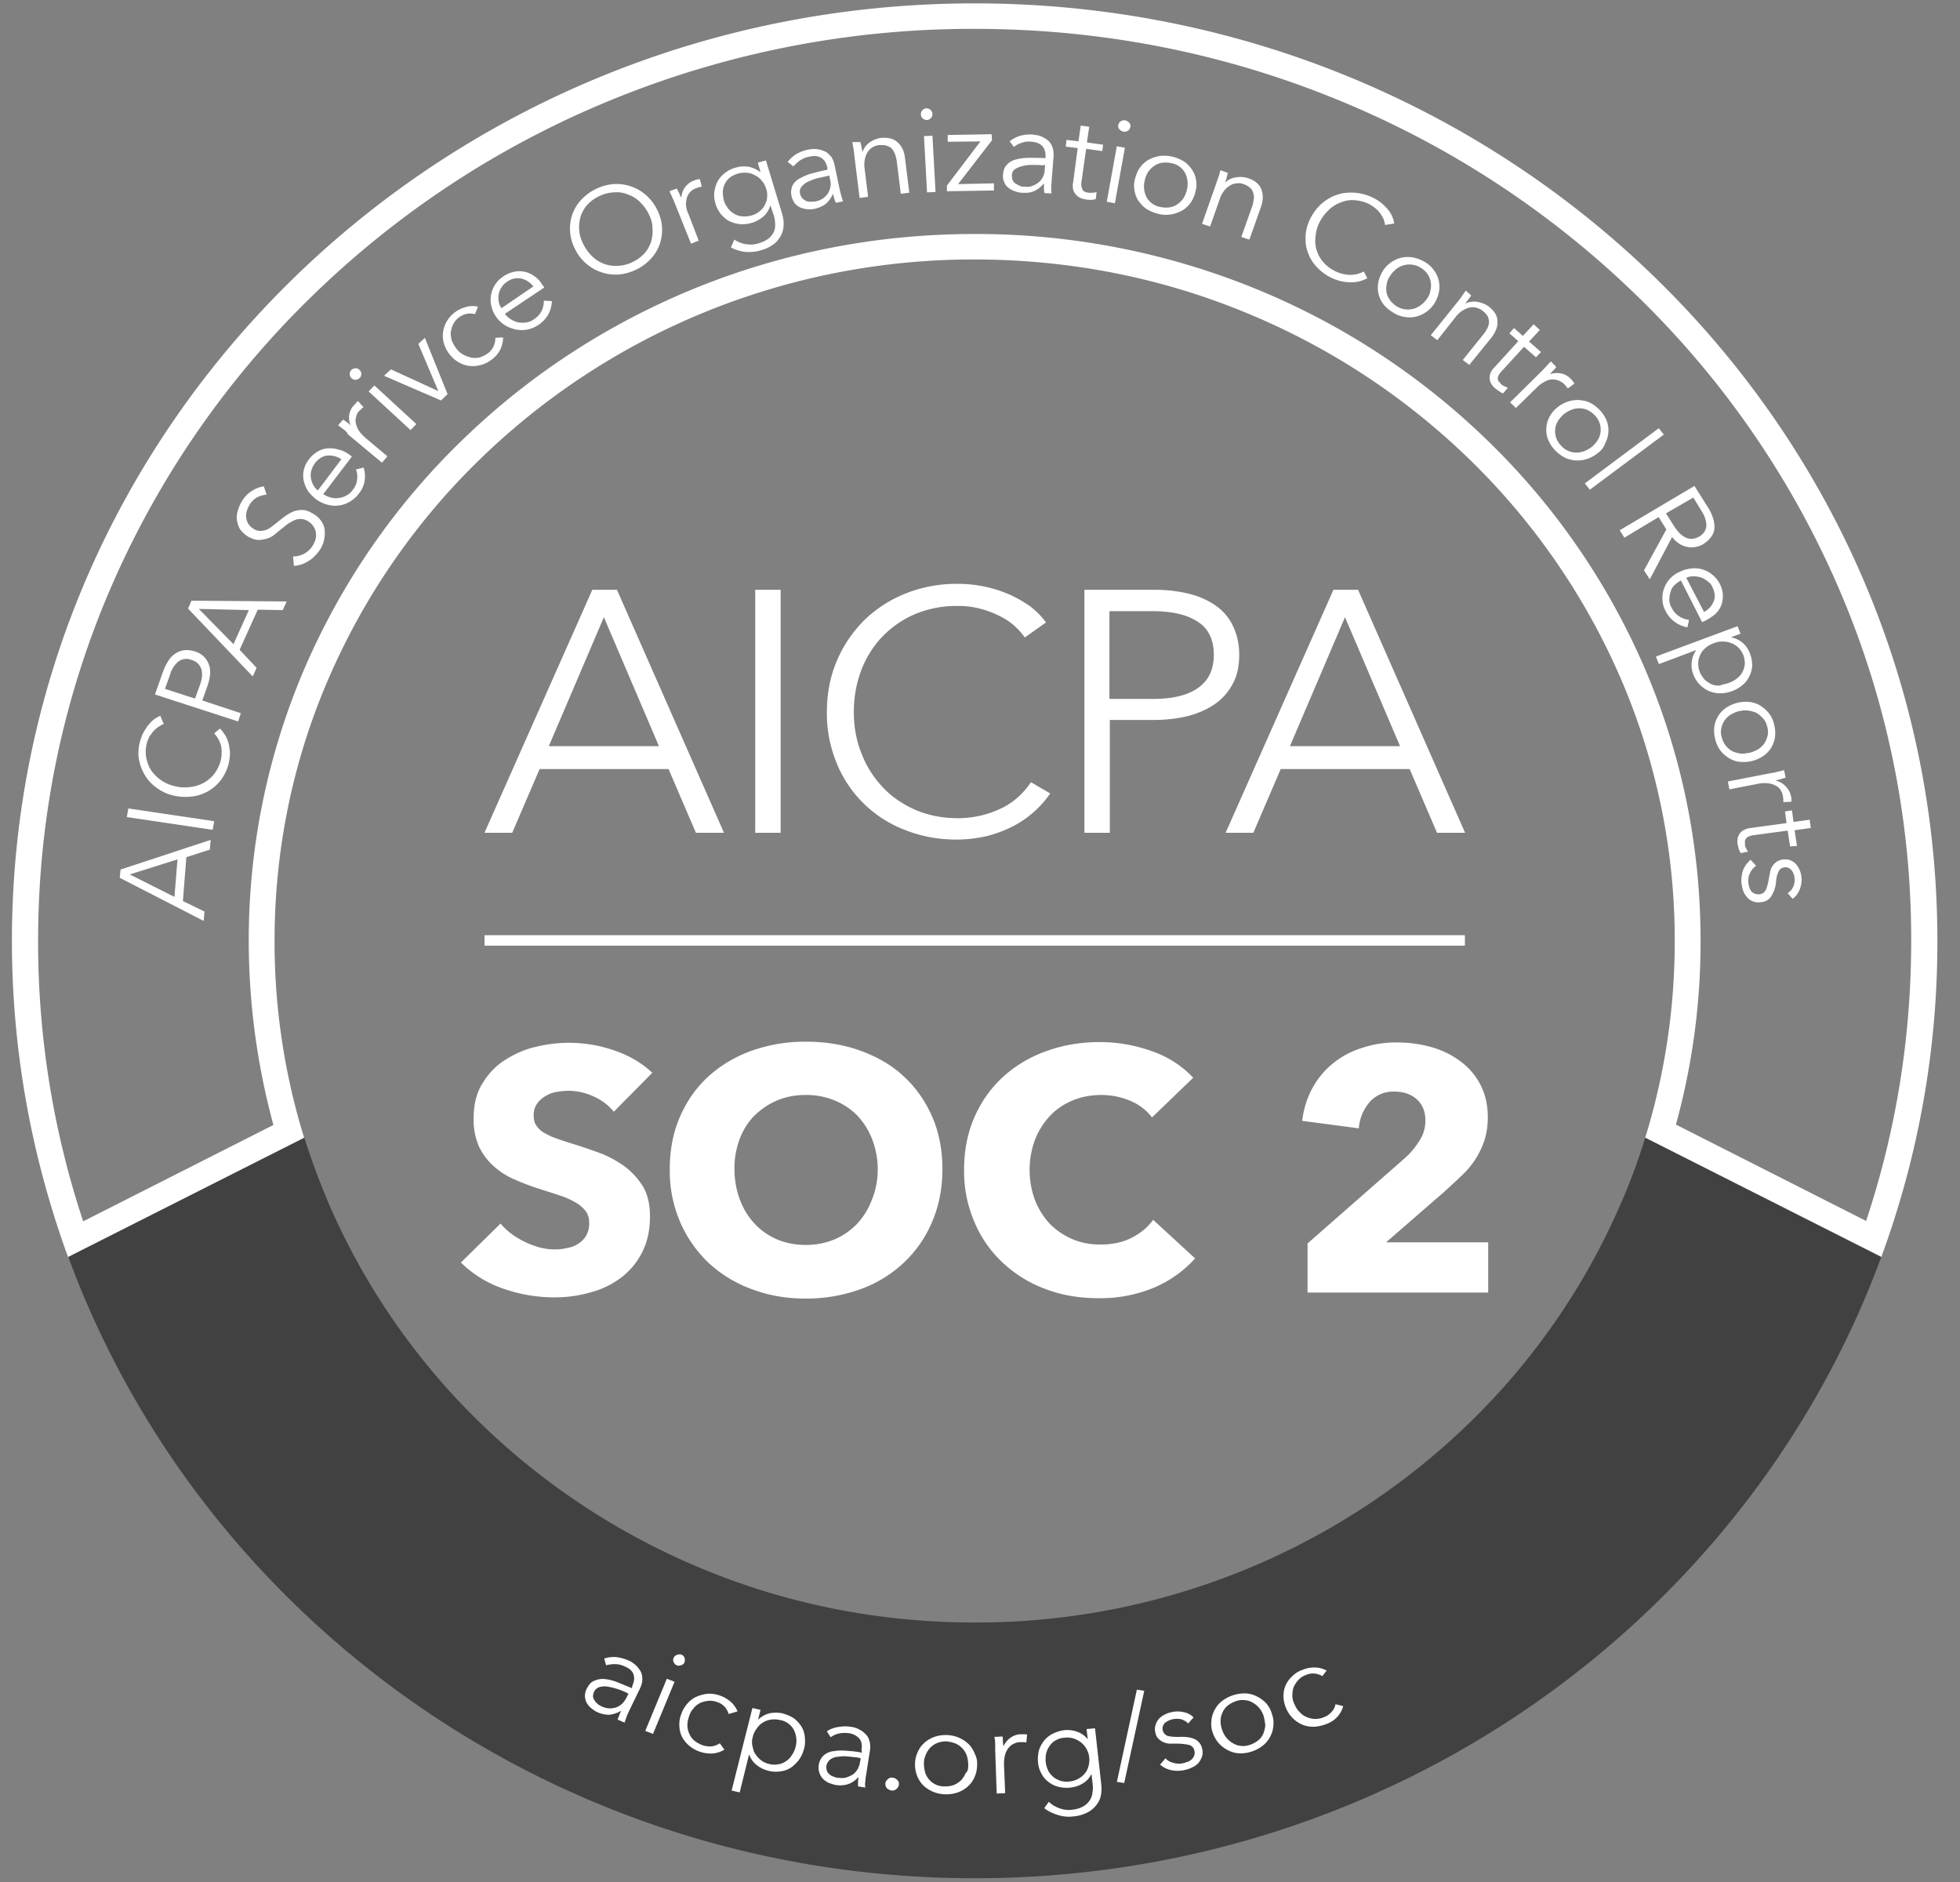 <svg width="50" height="48" fill="none" xmlns="http://www.w3.org/2000/svg"><rect width="100%" height="100%" fill="#808080" stroke="none"/><g clip-path="url(#a)"><path d="M24.864.736c3.222 0 6.356.612 9.303 1.827a23.908 23.908 0 0 1 7.594 4.983 23.157 23.157 0 0 1 5.118 7.393 22.557 22.557 0 0 1 1.876 9.057c0 2.448-.383 4.84-1.15 7.144l-4.852-2.458a17.51 17.51 0 0 0 .629-4.686c0-2.439-.491-4.801-1.454-7.02a18.005 18.005 0 0 0-3.969-5.729 18.553 18.553 0 0 0-5.884-3.864 18.867 18.867 0 0 0-7.211-1.415c-2.505 0-4.931.478-7.21 1.415-2.201.909-4.186 2.21-5.885 3.864A18.011 18.011 0 0 0 7.8 16.976a17.537 17.537 0 0 0-1.454 7.02c0 1.597.216 3.175.629 4.696L2.122 31.15a22.601 22.601 0 0 1-1.15-7.154c0-3.137.63-6.188 1.877-9.057a23.207 23.207 0 0 1 5.118-7.393 23.856 23.856 0 0 1 7.594-4.983A24.301 24.301 0 0 1 24.864.736Zm0-.65C11.297.086.304 10.788.304 23.996c0 2.83.512 5.547 1.435 8.072l6.022-3.041a16.912 16.912 0 0 1-.757-5.022c0-2.352.472-4.628 1.405-6.761a17.444 17.444 0 0 1 3.832-5.528 17.972 17.972 0 0 1 5.678-3.73 18.109 18.109 0 0 1 6.945-1.368c2.407 0 4.755.46 6.945 1.368a17.972 17.972 0 0 1 5.678 3.73 17.448 17.448 0 0 1 3.832 5.528 16.832 16.832 0 0 1 1.404 6.761c0 1.722-.255 3.405-.756 5.021l6.022 3.042a23.217 23.217 0 0 0 1.434-8.072c0-13.208-10.992-23.91-24.559-23.91Z" fill="#fff"/><path d="M24.867 47.904c10.659 0 19.726-6.608 23.125-15.847l-6.022-3.041a15.467 15.467 0 0 1-.648 1.74 17.445 17.445 0 0 1-3.831 5.528 17.976 17.976 0 0 1-5.678 3.73 18.11 18.11 0 0 1-6.946 1.368c-2.407 0-4.755-.46-6.945-1.368a17.977 17.977 0 0 1-5.678-3.73 17.445 17.445 0 0 1-3.832-5.528 18.59 18.59 0 0 1-.648-1.74l-6.022 3.041c3.4 9.239 12.466 15.847 23.125 15.847Z" fill="#414141"/><path d="M13.067 21.24h-.708l2.751-6.197h.629l2.73 6.197h-.716l-.698-1.625h-3.29l-.698 1.625ZM14 19.031h2.81l-1.405-3.29L14 19.031ZM19.266 21.24v-6.197h.648v6.197h-.648ZM26.791 20.237a2.61 2.61 0 0 1-.923.823 3.217 3.217 0 0 1-.668.258c-.246.057-.51.095-.796.095-.48 0-.923-.086-1.326-.248a3.053 3.053 0 0 1-1.739-1.712 3.31 3.31 0 0 1-.245-1.301c0-.469.088-.909.255-1.3.167-.393.403-.737.698-1.034a3.232 3.232 0 0 1 1.05-.679 3.5 3.5 0 0 1 1.317-.248 3.285 3.285 0 0 1 1.326.267c.197.087.374.192.54.306.158.125.295.259.403.412l-.54.382a1.8 1.8 0 0 0-.265-.296 1.626 1.626 0 0 0-.393-.258 2.458 2.458 0 0 0-.491-.182 2.162 2.162 0 0 0-.57-.067 2.73 2.73 0 0 0-1.11.22c-.324.143-.6.344-.835.593a2.582 2.582 0 0 0-.52.86c-.119.326-.178.67-.178 1.034 0 .363.06.707.187 1.032a2.6 2.6 0 0 0 .53.861c.226.249.502.44.835.593.325.143.698.22 1.1.22.364 0 .718-.076 1.042-.22.334-.143.61-.382.825-.698l.491.287ZM27.664 15.043h1.798c.324 0 .619.038.884.105s.491.172.678.306c.186.134.334.306.432.517.098.21.157.45.157.727 0 .277-.049.526-.157.726-.108.21-.256.383-.442.517-.187.134-.413.239-.688.316-.265.066-.56.105-.884.105h-1.13v2.878h-.648v-6.197Zm1.749 2.783c.51 0 .894-.096 1.159-.287.265-.191.393-.469.393-.841 0-.383-.138-.67-.413-.842-.275-.182-.658-.268-1.15-.268h-1.1v2.238h1.11ZM31.973 21.24h-.707l2.75-6.197h.629l2.73 6.197h-.716l-.698-1.625h-3.29l-.698 1.625Zm.933-2.209h2.81l-1.405-3.29-1.405 3.29ZM15.658 28.355a1.349 1.349 0 0 0-.52-.392 1.53 1.53 0 0 0-.62-.143c-.098 0-.206.01-.314.029a.727.727 0 0 0-.285.105.684.684 0 0 0-.216.191.495.495 0 0 0-.088.306c0 .105.02.191.068.258.05.067.108.134.197.182.088.048.186.105.314.144.118.047.255.086.403.134.216.066.442.143.678.229.236.086.442.2.638.335.197.143.354.315.482.516.127.21.186.469.186.775 0 .354-.069.66-.206.927a1.836 1.836 0 0 1-.54.641 2.198 2.198 0 0 1-.786.373c-.295.086-.6.124-.904.124-.452 0-.894-.076-1.326-.229a2.824 2.824 0 0 1-1.061-.66l1.012-.994c.157.19.363.344.619.468.255.124.51.192.756.192.118 0 .226-.01.334-.039a.684.684 0 0 0 .285-.115.589.589 0 0 0 .196-.21.628.628 0 0 0 .07-.316c0-.114-.03-.22-.09-.296a.82.82 0 0 0-.255-.22 2.078 2.078 0 0 0-.412-.182c-.167-.057-.354-.114-.56-.181a6.408 6.408 0 0 1-.6-.23 1.928 1.928 0 0 1-.52-.335 1.595 1.595 0 0 1-.373-.497 1.704 1.704 0 0 1-.138-.717c0-.345.069-.641.216-.88.147-.249.334-.45.57-.603.236-.153.5-.277.796-.344a3.516 3.516 0 0 1 1.994.086c.373.124.707.316.982.574l-.982.994ZM24.041 29.82c0 .488-.088.937-.265 1.349a3.046 3.046 0 0 1-.727 1.042 3.173 3.173 0 0 1-1.1.67 4.04 4.04 0 0 1-1.385.239c-.502 0-.953-.077-1.386-.24a3.27 3.27 0 0 1-1.1-.669 3.189 3.189 0 0 1-.727-1.042 3.314 3.314 0 0 1-.265-1.349c0-.497.088-.947.265-1.348.177-.402.413-.737.727-1.024a3.293 3.293 0 0 1 1.1-.65 4.04 4.04 0 0 1 1.386-.23c.5 0 .962.077 1.385.23.422.153.796.363 1.1.65.304.277.55.622.727 1.024.177.401.265.85.265 1.348Zm-1.65 0c0-.268-.05-.516-.138-.755a1.903 1.903 0 0 0-.373-.603 1.754 1.754 0 0 0-.58-.392 1.884 1.884 0 0 0-.746-.143c-.275 0-.511.047-.737.143-.226.096-.413.23-.58.392a1.714 1.714 0 0 0-.373.603 2.11 2.11 0 0 0-.128.755c0 .277.05.536.138.775.088.239.216.44.373.612a1.7 1.7 0 0 0 .57.401c.226.096.471.144.737.144.265 0 .51-.048.737-.143.226-.096.412-.23.58-.402.156-.172.284-.373.372-.612.099-.24.148-.497.148-.775ZM29.457 32.833a3.54 3.54 0 0 1-1.435.277c-.49 0-.943-.076-1.365-.239a3.19 3.19 0 0 1-1.08-.67 2.984 2.984 0 0 1-.718-1.032 3.253 3.253 0 0 1-.265-1.33c0-.497.088-.946.265-1.348.177-.402.422-.746.737-1.033a3.227 3.227 0 0 1 1.1-.65c.423-.154.874-.23 1.356-.23.452 0 .894.076 1.326.23a2.61 2.61 0 0 1 1.061.679L29.388 28.5a1.335 1.335 0 0 0-.57-.43 1.88 1.88 0 0 0-.717-.143c-.265 0-.52.047-.747.143-.226.096-.422.23-.58.402a1.906 1.906 0 0 0-.373.602 2.223 2.223 0 0 0 0 1.53c.089.23.216.43.374.603.157.162.353.296.57.392.225.096.461.143.727.143.304 0 .57-.057.795-.172.226-.114.413-.267.55-.459l1.071.985a2.988 2.988 0 0 1-1.031.737ZM33.356 31.714l2.486-2.18a1.94 1.94 0 0 0 .373-.45.905.905 0 0 0 .147-.507c0-.22-.069-.402-.216-.536-.147-.133-.334-.2-.58-.2a.798.798 0 0 0-.618.258 1.167 1.167 0 0 0-.285.679l-1.444-.191c.039-.316.127-.593.265-.842s.314-.459.53-.631c.217-.172.462-.306.747-.392a2.67 2.67 0 0 1 .884-.134c.295 0 .58.038.855.114.275.077.52.192.737.354.216.153.393.354.52.593.128.24.197.517.197.842 0 .22-.03.42-.089.603a2.154 2.154 0 0 1-.609.918c-.137.134-.275.258-.422.392l-1.474 1.281h2.604v1.282h-4.608v-1.253ZM37.37 23.852H12.36v.267h25.01v-.267ZM5.216 23.249l-.02.239-2.141-1.1.02-.21 2.298-.756-.02.248-.599.192-.088 1.119.55.268Zm-.766-.374.078-.956-1.218.383 1.14.573ZM5.464 20.944l-.039.22-2.19-.325.039-.22 2.19.325ZM5.611 18.581c.05.048.089.105.128.163.04.057.069.134.088.2.02.077.03.154.04.24a1.18 1.18 0 0 1-.216.689c-.089.123-.197.22-.325.296a1.057 1.057 0 0 1-.412.143 1.323 1.323 0 0 1-.472-.019 1.102 1.102 0 0 1-.432-.191 1.048 1.048 0 0 1-.304-.316 1.188 1.188 0 0 1-.158-.402c-.03-.143-.02-.296.02-.459.02-.076.05-.153.079-.22.039-.067.078-.133.118-.19.049-.058.098-.116.147-.154.059-.048.118-.076.177-.105l.088.21c-.04.01-.078.039-.128.067-.039.029-.088.067-.127.105-.04.048-.07.096-.108.144a.844.844 0 0 0-.079.564c.03.125.069.23.138.325a1 1 0 0 0 .599.383.997.997 0 0 0 .373.02.898.898 0 0 0 .619-.335.946.946 0 0 0 .167-.345.906.906 0 0 0 .01-.363.71.71 0 0 0-.177-.326l.147-.124ZM3.953 17.712l.206-.583c.04-.105.079-.192.138-.277a.531.531 0 0 1 .177-.182.503.503 0 0 1 .226-.086c.078-.01.167 0 .265.028a.56.56 0 0 1 .236.134.545.545 0 0 1 .127.201c.03.077.04.163.03.258-.01.096-.03.192-.069.297l-.128.363.983.325-.069.21-2.122-.688Zm1.022.105.128-.354c.058-.162.068-.296.029-.41a.353.353 0 0 0-.246-.22.34.34 0 0 0-.334.038.663.663 0 0 0-.216.344l-.127.354.766.248ZM6.546 17.032l-.099.22-1.65-1.73.088-.202 2.427.02-.099.22-.638-.01-.462 1.023.433.46Zm-.59-.602.393-.87-1.277-.03.884.9ZM6.8 12.615a.73.73 0 0 0-.237.067.53.53 0 0 0-.196.191.73.73 0 0 0-.069.153c-.02.057-.02.115-.02.162.01.058.02.106.05.163a.45.45 0 0 0 .137.134.318.318 0 0 0 .167.057c.05 0 .108-.01.157-.028a.59.59 0 0 0 .148-.086l.147-.115c.059-.048.128-.105.197-.153.068-.048.137-.086.206-.115a.609.609 0 0 1 .236-.038c.078 0 .167.038.265.095a.619.619 0 0 1 .216.201c.05.077.079.153.079.24a.751.751 0 0 1-.128.488.97.97 0 0 1-.128.152.642.642 0 0 1-.157.125.757.757 0 0 1-.373.124l-.02-.24a.582.582 0 0 0 .501-.277.736.736 0 0 0 .069-.153.343.343 0 0 0 .01-.172.328.328 0 0 0-.06-.162.452.452 0 0 0-.137-.134.382.382 0 0 0-.187-.058.394.394 0 0 0-.176.039 1.482 1.482 0 0 0-.167.095l-.167.134-.177.144a.534.534 0 0 1-.197.095.836.836 0 0 1-.216.029.688.688 0 0 1-.245-.086.785.785 0 0 1-.207-.191.688.688 0 0 1-.078-.24.543.543 0 0 1 .03-.248.887.887 0 0 1 .097-.22.757.757 0 0 1 .276-.278.745.745 0 0 1 .284-.105l.07.21ZM8.894 11.58c.01.01.02.02.04.03.01.009.03.019.04.038l-.728.956a.72.72 0 0 0 .197.086c.068.02.137.02.206.01a.533.533 0 0 0 .196-.067.445.445 0 0 0 .158-.144.49.49 0 0 0 .108-.268.513.513 0 0 0-.03-.248l.197-.048c.039.134.039.258.02.363a.683.683 0 0 1-.148.306.739.739 0 0 1-.226.201.725.725 0 0 1-.57.077.859.859 0 0 1-.285-.134 1.147 1.147 0 0 1-.216-.22.905.905 0 0 1-.108-.268.66.66 0 0 1 .138-.536.726.726 0 0 1 .226-.2.526.526 0 0 1 .255-.077.63.63 0 0 1 .265.029c.098.019.177.057.265.115Zm-.186.134a.553.553 0 0 0-.354-.095c-.118.01-.226.076-.324.2a.626.626 0 0 0-.088.182.422.422 0 0 0-.01.192c.01.067.03.124.059.172.03.057.068.105.118.143l.599-.793ZM8.762 10.95a6.097 6.097 0 0 0-.137-.105l.128-.144c.03.02.068.048.108.077a.78.78 0 0 1 .088.076.464.464 0 0 1 .088-.526c.02-.02.04-.038.05-.057a.17.17 0 0 1 .049-.039l.137.153c-.01.01-.03.02-.049.039l-.059.057a.262.262 0 0 0-.078.143.3.3 0 0 0-.01.163.52.52 0 0 0 .069.182c.039.067.098.124.167.191l.57.478-.138.163-.874-.727c-.02-.057-.06-.086-.109-.124ZM9.167 9.429c.03.029.05.067.05.105 0 .038-.01.077-.04.105a.19.19 0 0 1-.098.048.15.15 0 0 1-.157-.143c0-.039.01-.077.04-.106a.189.189 0 0 1 .097-.047c.04 0 .079.01.108.038Zm1.454 1.387-.147.153-1.07-.985.147-.153 1.07.985ZM11.418 10.052l-.167.162-1.454-.63.177-.163 1.208.554-.51-1.205.166-.153.58 1.435ZM12.116 8.013a.494.494 0 0 0-.206-.01.508.508 0 0 0-.354.278.776.776 0 0 0-.059.2c0 .068.01.144.03.211.029.067.068.134.117.201.05.067.108.115.177.153.069.038.138.058.207.077.068.01.147.01.216-.01a.702.702 0 0 0 .206-.105.44.44 0 0 0 .147-.191.487.487 0 0 0 .04-.201l.196-.01c0 .096-.02.191-.059.287a.706.706 0 0 1-.206.258.754.754 0 0 1-.285.153c-.098.03-.197.039-.295.03a.71.71 0 0 1-.275-.087.77.77 0 0 1-.236-.2.805.805 0 0 1-.147-.269c-.03-.095-.04-.19-.03-.287a.76.76 0 0 1 .305-.526.812.812 0 0 1 .275-.133.586.586 0 0 1 .314-.01l-.078.191ZM13.823 7.248c.01.01.02.029.03.038.01.01.02.029.029.048l-1.002.67c.04.057.098.105.157.143a.638.638 0 0 0 .187.076c.069.01.137.01.206 0a.4.4 0 0 0 .197-.086.53.53 0 0 0 .196-.22.562.562 0 0 0 .05-.248l.206.01a.789.789 0 0 1-.099.353.819.819 0 0 1-.52.373.766.766 0 0 1-.295 0 .96.96 0 0 1-.275-.105.788.788 0 0 1-.354-.488.705.705 0 0 1 .295-.755.742.742 0 0 1 .285-.125.638.638 0 0 1 .52.115.624.624 0 0 1 .187.201Zm-.216.057a.568.568 0 0 0-.305-.2.465.465 0 0 0-.373.086.387.387 0 0 0-.137.143.424.424 0 0 0-.07.172.56.56 0 0 0 0 .182c.01.057.03.115.07.172l.815-.555ZM16.762 5.346a1.113 1.113 0 0 1 .068.88 1.06 1.06 0 0 1-.225.373 1.275 1.275 0 0 1-.825.402 1.15 1.15 0 0 1-.826-.278 1.123 1.123 0 0 1-.285-.373 1.113 1.113 0 0 1-.069-.88 1.06 1.06 0 0 1 .226-.373 1.275 1.275 0 0 1 .825-.402 1.149 1.149 0 0 1 .826.278c.118.105.216.23.285.373Zm-.216.105a1.106 1.106 0 0 0-.217-.296.778.778 0 0 0-.304-.191.727.727 0 0 0-.354-.058.943.943 0 0 0-.383.096.978.978 0 0 0-.314.23.857.857 0 0 0-.167.305c-.03.115-.04.23-.03.345.01.124.05.239.108.354.06.114.128.21.216.296a.86.86 0 0 0 .648.249.944.944 0 0 0 .384-.096.976.976 0 0 0 .314-.23.856.856 0 0 0 .167-.306c.03-.114.04-.23.03-.344 0-.124-.04-.239-.098-.354ZM17.147 5.03c-.02-.058-.05-.106-.069-.154l.187-.067.059.115c.02.048.03.077.049.105h.01a.493.493 0 0 1 .334-.43c.03-.01.049-.02.069-.02.019-.009.039-.009.068-.009l.05.192c-.01 0-.03 0-.06.01l-.088.028a.414.414 0 0 0-.138.086.4.4 0 0 0-.088.134.56.56 0 0 0 .03.43l.265.689-.197.076-.422-1.052a1.084 1.084 0 0 0-.06-.134ZM18.733 6.11a.684.684 0 0 0 .285.115c.108.019.226.019.334-.02a.827.827 0 0 0 .246-.114.528.528 0 0 0 .137-.163.433.433 0 0 0 .04-.2.91.91 0 0 0-.03-.22l-.088-.259h-.01a.594.594 0 0 1-.167.268.843.843 0 0 1-.285.162.914.914 0 0 1-.314.039.903.903 0 0 1-.276-.077.775.775 0 0 1-.216-.182.776.776 0 0 1-.137-.267c-.03-.096-.04-.192-.03-.287a.843.843 0 0 1 .079-.268.664.664 0 0 1 .187-.22.724.724 0 0 1 .285-.143.727.727 0 0 1 .324-.02c.108.02.206.067.294.134h.01l-.069-.239.207-.057.412 1.358c.02.076.04.153.04.249 0 .086-.01.181-.05.267a.693.693 0 0 1-.176.24.978.978 0 0 1-.364.181c-.127.038-.265.048-.393.038a1.074 1.074 0 0 1-.363-.114l.088-.201Zm-.265-.995c.02.077.059.134.098.191.04.058.099.106.158.144a.475.475 0 0 0 .206.067c.078.01.157 0 .236-.02a.525.525 0 0 0 .206-.104.44.44 0 0 0 .137-.163c.03-.067.06-.124.06-.2a.463.463 0 0 0-.03-.23.464.464 0 0 0-.108-.192.447.447 0 0 0-.167-.134.476.476 0 0 0-.206-.067.643.643 0 0 0-.442.124.496.496 0 0 0-.177.364c0 .077.01.153.029.22ZM21.106 4.274c-.03-.125-.079-.201-.158-.249-.078-.048-.176-.057-.304-.029a.642.642 0 0 0-.236.096.846.846 0 0 0-.167.153l-.147-.115a.785.785 0 0 1 .206-.191.988.988 0 0 1 .324-.124.662.662 0 0 1 .422.048c.06.028.109.076.158.133.04.058.069.134.088.22l.128.612c.01.058.03.106.04.163.019.057.029.105.049.144l-.187.038c-.01-.029-.03-.067-.04-.105l-.029-.115h-.01a.714.714 0 0 1-.177.248.773.773 0 0 1-.284.125c-.06.01-.118.019-.177.01-.06 0-.118-.02-.177-.039a.41.41 0 0 1-.148-.105.498.498 0 0 1-.088-.191.431.431 0 0 1 .03-.278.448.448 0 0 1 .196-.181c.088-.048.197-.096.314-.125.118-.028.246-.067.374-.086v-.057Zm-.02.22c-.088.019-.177.038-.255.057a1.844 1.844 0 0 0-.226.086.522.522 0 0 0-.157.125c-.04.047-.05.105-.04.172.01.047.03.086.06.124.029.029.058.048.097.067.04.02.079.02.118.02.04 0 .079 0 .128-.01a.473.473 0 0 0 .187-.077c.049-.038.098-.077.127-.134a.46.46 0 0 0 .06-.162.381.381 0 0 0-.01-.182l-.02-.105-.069.019ZM21.948 3.624c.01.038.02.076.03.124.01.048.01.086.02.115h.01a.49.49 0 0 1 .176-.23.664.664 0 0 1 .285-.115c.187-.019.334.02.432.115.108.096.167.23.187.411l.108.87-.216.03-.098-.785a1.048 1.048 0 0 0-.04-.2.74.74 0 0 0-.078-.154.333.333 0 0 0-.138-.086c-.049-.019-.118-.019-.196-.019a.43.43 0 0 0-.157.048.365.365 0 0 0-.128.115c-.04.048-.059.115-.079.181a.684.684 0 0 0-.01.25l.089.726-.216.029-.138-1.11c0-.038-.01-.086-.02-.153-.01-.057-.019-.115-.029-.162h.206ZM23.787 2.907c0 .038-.01.077-.04.105-.029.029-.058.048-.098.048a.167.167 0 0 1-.108-.038c-.03-.029-.049-.057-.049-.105 0-.039.01-.077.04-.106.029-.028.058-.047.098-.047s.068.01.108.038c.03.029.049.067.049.105Zm.079 1.99-.217.009-.078-1.435.216-.01.079 1.435ZM25.306 3.577l-.865 1.119.914-.02v.182l-1.199.02v-.144l.855-1.128-.835.01v-.173l1.12-.02.01.154ZM26.67 4.016c.01-.125-.02-.22-.078-.287-.06-.067-.157-.106-.285-.115a.527.527 0 0 0-.246.029.542.542 0 0 0-.196.105l-.108-.144a.85.85 0 0 1 .245-.134.972.972 0 0 1 .344-.038c.078.01.157.02.216.048a.77.77 0 0 1 .177.105c.05.048.088.105.108.172.03.067.03.144.03.23l-.05.622c0 .057-.01.114-.01.172 0 .057 0 .105.01.153l-.186-.01c0-.038-.01-.076-.01-.115v-.124h-.01a.635.635 0 0 1-.246.191c-.088.039-.186.048-.314.039-.059 0-.118-.02-.177-.039a.503.503 0 0 1-.157-.086.314.314 0 0 1-.108-.143c-.03-.058-.04-.125-.03-.201.01-.115.04-.191.109-.258a.457.457 0 0 1 .245-.125c.098-.028.207-.038.334-.038.128 0 .256 0 .393.01v-.02Zm-.078.2c-.089-.01-.177-.01-.266-.01-.088 0-.167.01-.245.03a.677.677 0 0 0-.187.076.185.185 0 0 0-.079.153c0 .048 0 .096.02.134.02.038.04.067.079.086.03.02.069.038.108.057.04.02.078.02.128.02.078.01.147 0 .206-.03a.528.528 0 0 0 .157-.095.375.375 0 0 0 .098-.143.378.378 0 0 0 .04-.182l.01-.105-.07.01ZM28.12 3.853l-.412-.057-.118.832a.308.308 0 0 0 0 .134c.01.038.02.067.03.086.02.02.04.038.069.048.029.01.058.02.088.02h.098a.36.36 0 0 0 .099-.02l-.02.182c-.04.01-.079.019-.118.019-.04 0-.088 0-.138-.01l-.118-.028a.414.414 0 0 1-.117-.077.395.395 0 0 1-.08-.124.398.398 0 0 1-.009-.192l.118-.889-.305-.038.02-.172.305.038.058-.402.217.029-.06.401.413.058-.02.162ZM28.44 5.184l-.206-.038.256-1.416.206.038-.255 1.416Zm.394-1.942c-.01.039-.03.077-.069.096-.04.02-.069.029-.108.02a.206.206 0 0 1-.098-.058c-.03-.029-.04-.067-.03-.115.01-.038.03-.077.069-.096.04-.019.069-.028.108-.019.04.01.069.029.098.058.03.028.04.066.03.114ZM30.492 4.906a.803.803 0 0 1-.128.277.687.687 0 0 1-.216.192.907.907 0 0 1-.285.095.754.754 0 0 1-.324-.019 1.008 1.008 0 0 1-.295-.124c-.088-.058-.147-.134-.206-.21a.682.682 0 0 1-.098-.268.652.652 0 0 1 .02-.306c.03-.106.068-.201.127-.278a.683.683 0 0 1 .216-.191.907.907 0 0 1 .285-.096.954.954 0 0 1 .62.144c.088.057.147.134.206.21.049.086.088.172.098.268.02.096.01.2-.02.306Zm-.216-.057a.61.61 0 0 0-.04-.43.494.494 0 0 0-.354-.258.67.67 0 0 0-.235-.01.445.445 0 0 0-.196.076.568.568 0 0 0-.245.363.607.607 0 0 0 .038.43.493.493 0 0 0 .354.258c.088.02.167.02.236.01a.445.445 0 0 0 .197-.076.59.59 0 0 0 .157-.153.685.685 0 0 0 .088-.21ZM31.322 4.409c-.01.038-.02.076-.03.124-.009.048-.029.086-.039.115h.01a.486.486 0 0 1 .265-.124.651.651 0 0 1 .305.019c.177.057.295.153.344.287.05.133.05.277-.01.45l-.295.831-.206-.067.265-.746c.03-.067.04-.134.05-.2a.343.343 0 0 0-.01-.173.27.27 0 0 0-.079-.134.538.538 0 0 0-.167-.095c-.05-.02-.108-.029-.167-.02a.339.339 0 0 0-.167.048.508.508 0 0 0-.157.134.678.678 0 0 0-.118.22l-.246.698-.206-.067.373-1.061c.01-.038.03-.086.05-.144.02-.057.029-.114.049-.162l.186.067ZM34.88 7.096a.86.86 0 0 1-.422.105c-.08 0-.168-.01-.246-.028a1.237 1.237 0 0 1-.639-.383 1.032 1.032 0 0 1-.216-.373c-.049-.134-.059-.277-.049-.43a1.13 1.13 0 0 1 .138-.45c.078-.143.176-.268.294-.363.118-.096.246-.172.383-.21.138-.049.285-.058.443-.049a1.277 1.277 0 0 1 .658.25c.059.047.118.104.167.162a.722.722 0 0 1 .176.373l-.235.038c0-.038-.02-.086-.03-.134a1.061 1.061 0 0 0-.078-.143c-.03-.048-.079-.096-.118-.134a1.23 1.23 0 0 0-.167-.115.96.96 0 0 0-.383-.105.727.727 0 0 0-.354.057.856.856 0 0 0-.304.191 1.142 1.142 0 0 0-.227.297.926.926 0 0 0-.108.354.822.822 0 0 0 .187.67.954.954 0 0 0 .668.334.738.738 0 0 0 .373-.086l.089.172ZM36.588 7.745a.783.783 0 0 1-.482.335.764.764 0 0 1-.294 0 .721.721 0 0 1-.295-.124.828.828 0 0 1-.236-.21.704.704 0 0 1-.118-.555.886.886 0 0 1 .118-.287.775.775 0 0 1 .481-.335.764.764 0 0 1 .295 0c.099.02.197.057.295.115a.735.735 0 0 1 .236.22.704.704 0 0 1 .118.555.886.886 0 0 1-.118.286Zm-.187-.124a.443.443 0 0 0 .088-.21.516.516 0 0 0-.235-.574.54.54 0 0 0-.629.02.667.667 0 0 0-.157.171.441.441 0 0 0-.089.21.516.516 0 0 0-.01.21c.01.068.04.135.08.192.038.058.097.115.166.163a.54.54 0 0 0 .629-.02.631.631 0 0 0 .157-.162ZM37.532 7.536c-.02.03-.05.067-.08.106-.029.038-.048.067-.068.095h.01c.089-.038.187-.057.295-.038.108.02.206.057.285.115.147.115.226.239.226.382.01.144-.05.278-.158.421l-.56.689-.167-.125.501-.621a.894.894 0 0 0 .118-.172.38.38 0 0 0 .05-.163.388.388 0 0 0-.03-.153.56.56 0 0 0-.128-.143c-.049-.039-.098-.058-.147-.077a.371.371 0 0 0-.177-.01.515.515 0 0 0-.187.077.623.623 0 0 0-.186.172l-.462.584-.167-.125.707-.88c.02-.028.06-.067.089-.124.039-.048.069-.096.098-.134l.138.124ZM39.183 9.113l-.305-.268-.57.622c-.039.038-.058.076-.078.105-.02.029-.02.067-.02.086 0 .029.01.058.03.077.02.019.04.048.059.067.02.019.049.038.078.048.03.019.06.028.089.038l-.118.143a.236.236 0 0 1-.108-.057c-.04-.02-.069-.048-.108-.077-.03-.028-.06-.057-.079-.095a.278.278 0 0 1-.049-.125c-.01-.048 0-.095.01-.143a.461.461 0 0 1 .108-.163l.61-.67-.227-.2.118-.134.226.2.275-.296.157.144-.275.296.305.268-.128.134ZM39.447 9.343c.04-.048.078-.086.118-.124l.137.143c-.03.029-.049.067-.088.096-.03.038-.06.067-.079.086a.57.57 0 0 1 .285-.02c.098.02.187.068.255.144.02.02.04.039.05.058.01.019.03.038.039.057l-.167.124c-.01-.01-.02-.028-.04-.047-.019-.02-.039-.048-.058-.067a.41.41 0 0 0-.138-.086.469.469 0 0 0-.167-.03.382.382 0 0 0-.187.058.72.72 0 0 0-.206.153l-.53.517-.148-.144.806-.794c.04-.038.069-.076.118-.124ZM40.764 11.552a.87.87 0 0 1-.275.153.784.784 0 0 1-.294.038.743.743 0 0 1-.285-.076.98.98 0 0 1-.256-.2.869.869 0 0 1-.167-.269.694.694 0 0 1 .04-.564.76.76 0 0 1 .196-.239.869.869 0 0 1 .275-.153.785.785 0 0 1 .295-.038c.098.01.196.028.285.076a.94.94 0 0 1 .245.192.869.869 0 0 1 .167.267.692.692 0 0 1-.04.564.514.514 0 0 1-.186.25Zm-.147-.162a.812.812 0 0 0 .147-.173.516.516 0 0 0-.069-.612.646.646 0 0 0-.186-.143.54.54 0 0 0-.423-.01.811.811 0 0 0-.196.115.814.814 0 0 0-.148.172.512.512 0 0 0 .069.612.516.516 0 0 0 .393.192c.069 0 .148-.01.216-.039a.806.806 0 0 0 .197-.114ZM40.557 12.49l-.127-.162 1.886-1.406.128.162-1.887 1.406ZM41.438 13.714l-.118-.19 1.906-1.13.344.546c.059.086.098.181.128.268.03.086.039.172.039.248a.43.43 0 0 1-.079.23.786.786 0 0 1-.206.191.581.581 0 0 1-.629-.02.664.664 0 0 1-.167-.162l-.57 1.081-.147-.23.57-1.042-.197-.316-.874.526Zm1.061-.621.207.325c.098.153.196.248.304.296.108.048.216.039.334-.028a.432.432 0 0 0 .138-.125.401.401 0 0 0 .049-.153.629.629 0 0 0-.03-.181.936.936 0 0 0-.098-.201l-.206-.335-.698.402ZM43.51 15.827c-.01.01-.03.01-.04.02-.02.009-.03.009-.05.018l-.54-1.061a.751.751 0 0 0-.167.124.38.38 0 0 0-.098.172.667.667 0 0 0-.03.201c0 .067.02.134.06.201a.548.548 0 0 0 .442.306l-.04.191a.752.752 0 0 1-.344-.153.735.735 0 0 1-.216-.267.633.633 0 0 1-.078-.287.656.656 0 0 1 .04-.278.722.722 0 0 1 .402-.43.855.855 0 0 1 .304-.086.706.706 0 0 1 .53.162.722.722 0 0 1 .266.517c0 .095-.01.181-.04.258a.617.617 0 0 1-.147.22 1.335 1.335 0 0 1-.255.172Zm-.04-.22a.504.504 0 0 0 .245-.268c.05-.114.03-.239-.03-.363a.332.332 0 0 0-.127-.153.575.575 0 0 0-.167-.096.63.63 0 0 0-.187-.028.433.433 0 0 0-.186.038l.452.87ZM42.32 16.937l-.078-.192 2.083-.774.078.191-.235.086v.01c.108.019.206.067.294.143a.646.646 0 0 1 .177.258c.04.106.06.21.06.306s-.03.192-.07.278a.661.661 0 0 1-.176.23.906.906 0 0 1-.57.21.72.72 0 0 1-.52-.22.743.743 0 0 1-.168-.268c-.04-.096-.05-.2-.04-.306a.64.64 0 0 1 .109-.297v-.01l-.943.355Zm1.789.478a.716.716 0 0 0 .206-.115.533.533 0 0 0 .138-.163.685.685 0 0 0 .058-.2.627.627 0 0 0-.039-.23.511.511 0 0 0-.128-.191.468.468 0 0 0-.186-.115.541.541 0 0 0-.216-.038.52.52 0 0 0-.236.048.564.564 0 0 0-.207.124.443.443 0 0 0-.127.172.506.506 0 0 0-.05.21c0 .077.01.144.04.22.03.077.079.144.128.201a.7.7 0 0 0 .177.115c.068.029.137.038.216.029.069-.029.147-.038.226-.067ZM44.713 19.404a.9.9 0 0 1-.315.028.66.66 0 0 1-.275-.086.845.845 0 0 1-.226-.191.786.786 0 0 1-.137-.287c-.03-.105-.04-.21-.03-.306a.697.697 0 0 1 .285-.497.864.864 0 0 1 .285-.134c.108-.029.216-.039.314-.029.099.01.197.038.275.086a.847.847 0 0 1 .226.191.675.675 0 0 1 .138.278c.03.105.04.21.03.316a.698.698 0 0 1-.285.497.861.861 0 0 1-.285.134Zm-.06-.21a.877.877 0 0 0 .217-.096c.059-.048.118-.096.147-.153a.613.613 0 0 0 .079-.201.46.46 0 0 0-.02-.23.445.445 0 0 0-.108-.2.73.73 0 0 0-.167-.135.795.795 0 0 0-.216-.057.658.658 0 0 0-.236.02c-.078.018-.147.057-.216.095a.545.545 0 0 0-.226.354.468.468 0 0 0 .02.23.542.542 0 0 0 .275.343.79.79 0 0 0 .216.058c.078 0 .157-.01.236-.029ZM45.345 19.683c.06-.01.118-.029.167-.038l.04.191c-.04.01-.079.019-.128.038-.05.01-.088.02-.118.029v.01c.089.019.177.066.246.143a.475.475 0 0 1 .137.258c.01.029.01.048.01.067v.067l-.206.01v-.067c0-.03-.01-.058-.01-.086a.416.416 0 0 0-.059-.154.296.296 0 0 0-.128-.114.53.53 0 0 0-.186-.058.783.783 0 0 0-.256.01l-.736.143-.04-.2 1.13-.22c.03 0 .079-.01.137-.03ZM45.664 21.586l-.06-.402-.854.115a.867.867 0 0 0-.128.029c-.03.019-.059.029-.078.057a.107.107 0 0 0-.03.077v.086c0 .028.01.057.03.086.01.029.03.057.049.086l-.187.038c-.02-.038-.039-.067-.049-.105a2.386 2.386 0 0 1-.03-.124.265.265 0 0 1 0-.125c0-.047.02-.086.04-.124a.28.28 0 0 1 .108-.105.477.477 0 0 1 .187-.058l.913-.124-.04-.296.178-.029.04.296.411-.057.03.21-.413.058.06.401-.177.01ZM45.603 22.78a.349.349 0 0 0 .138-.153.4.4 0 0 0 .039-.22.337.337 0 0 0-.02-.105c-.01-.038-.03-.067-.049-.096a.26.26 0 0 0-.078-.066c-.03-.02-.07-.02-.108-.02-.07.01-.118.039-.148.096a.706.706 0 0 0-.069.268.838.838 0 0 1-.127.382.335.335 0 0 1-.265.144.383.383 0 0 1-.364-.144.528.528 0 0 1-.088-.162 1.292 1.292 0 0 1-.04-.191.869.869 0 0 1 .04-.316.658.658 0 0 1 .196-.268l.138.153a.432.432 0 0 0-.148.172.407.407 0 0 0-.049.24c0 .047.01.085.02.124.01.038.03.076.049.105.02.029.05.048.088.067.04.019.079.019.128.019.079-.01.128-.048.167-.124a1.45 1.45 0 0 0 .079-.325c.01-.048.02-.087.029-.144a.329.329 0 0 1 .06-.134.368.368 0 0 1 .274-.162.373.373 0 0 1 .334.134.604.604 0 0 1 .128.344.63.63 0 0 1-.05.296.524.524 0 0 1-.176.23l-.128-.144ZM16.13 42.998c.05-.115.06-.21.03-.296s-.108-.153-.226-.201a.543.543 0 0 0-.246-.057.855.855 0 0 0-.226.028l-.049-.172a.853.853 0 0 1 .285-.038c.108.01.216.038.334.086a.67.67 0 0 1 .314.287c.03.057.04.124.04.2 0 .068-.02.144-.06.23l-.274.564c-.02.048-.05.106-.07.163-.019.057-.038.105-.048.143l-.177-.076a.467.467 0 0 1 .04-.105c.009-.039.029-.077.048-.115h-.01a.76.76 0 0 1-.294.096.733.733 0 0 1-.305-.068c-.049-.019-.098-.057-.147-.095a.51.51 0 0 1-.118-.134.381.381 0 0 1 0-.373c.05-.096.108-.172.197-.2a.508.508 0 0 1 .275-.039c.098.01.206.038.324.086l.353.144.01-.058Zm-.147.172a1.86 1.86 0 0 0-.482-.153.493.493 0 0 0-.206.01.23.23 0 0 0-.137.115.324.324 0 0 0-.03.124c0 .038.02.076.04.105.02.029.049.067.078.086.03.029.069.048.108.067a.533.533 0 0 0 .197.048c.068 0 .127-.01.176-.029a.393.393 0 0 0 .148-.095.617.617 0 0 0 .108-.153l.049-.096-.05-.029ZM16.657 44.222l-.196-.076.55-1.33.197.077-.55 1.33Zm.806-1.826a.14.14 0 0 1-.088.076c-.04.01-.08.02-.108 0-.04-.01-.06-.038-.08-.076a.12.12 0 0 1 0-.115.138.138 0 0 1 .09-.077c.039-.01.078-.019.107 0 .04.01.06.039.079.077.01.038.01.076 0 .115ZM18.588 43.716a.474.474 0 0 0-.098-.182.458.458 0 0 0-.197-.124c-.078-.029-.157-.038-.235-.029a.652.652 0 0 0-.207.058.474.474 0 0 0-.167.143.501.501 0 0 0-.108.201.627.627 0 0 0-.04.23c0 .076.02.143.05.21.03.067.069.124.128.172a.714.714 0 0 0 .206.115c.088.029.167.038.246.029a.496.496 0 0 0 .196-.077l.118.163a.724.724 0 0 1-.275.095.839.839 0 0 1-.334-.038.802.802 0 0 1-.472-.382.679.679 0 0 1-.068-.278.69.69 0 0 1 .049-.306.813.813 0 0 1 .157-.268.644.644 0 0 1 .226-.172.964.964 0 0 1 .285-.076c.108-.01.216.01.324.047a.826.826 0 0 1 .265.154.643.643 0 0 1 .177.248l-.226.067ZM18.87 45.715l-.206-.048.53-2.105.207.048-.06.24h.01a.635.635 0 0 1 .286-.154.87.87 0 0 1 .314 0c.108.03.206.067.295.125a.811.811 0 0 1 .196.21.622.622 0 0 1 .089.268c.01.096.01.2-.02.306a.898.898 0 0 1-.128.277 1.02 1.02 0 0 1-.206.201.624.624 0 0 1-.275.096.713.713 0 0 1-.314-.02.73.73 0 0 1-.285-.143.556.556 0 0 1-.187-.258h-.01l-.236.956Zm1.425-1.158a.612.612 0 0 0-.04-.43.495.495 0 0 0-.354-.258.648.648 0 0 0-.235-.01.487.487 0 0 0-.206.076.474.474 0 0 0-.157.154.522.522 0 0 0-.099.21.457.457 0 0 0-.01.23c.02.076.03.143.07.2.039.058.088.115.147.163a.51.51 0 0 0 .206.096.501.501 0 0 0 .236.01.443.443 0 0 0 .196-.078.446.446 0 0 0 .148-.152.592.592 0 0 0 .098-.21ZM21.977 44.625c.02-.124 0-.22-.059-.287a.434.434 0 0 0-.275-.134.7.7 0 0 0-.245.01.51.51 0 0 0-.207.095l-.098-.152a.661.661 0 0 1 .265-.106c.108-.019.216-.029.344-.01.079.01.147.03.216.068a.541.541 0 0 1 .167.124c.05.048.079.105.098.182.02.066.02.143.01.23l-.098.62c-.01.058-.02.115-.02.173a.396.396 0 0 0 0 .153l-.186-.029v-.114c0-.039.01-.077.01-.115h-.01a.602.602 0 0 1-.256.172.673.673 0 0 1-.314.02c-.059-.01-.108-.03-.167-.049a.551.551 0 0 1-.147-.096.413.413 0 0 1-.118-.363.409.409 0 0 1 .128-.248.44.44 0 0 1 .255-.106c.098-.019.216-.019.334-.01.128.01.255.02.383.049l-.01-.077Zm-.098.2-.265-.028c-.089-.01-.167 0-.246.01a.36.36 0 0 0-.186.067.28.28 0 0 0-.099.153c-.01.048 0 .095.01.134.01.038.04.066.069.095.03.029.069.048.108.058.04.019.078.028.118.028.078.01.147.01.206-.01a.882.882 0 0 0 .167-.076.505.505 0 0 0 .118-.134.598.598 0 0 0 .059-.172l.02-.105-.08-.02ZM22.93 45.513c0 .039-.02.077-.06.115-.039.029-.078.048-.127.038a.226.226 0 0 1-.118-.057.18.18 0 0 1-.04-.115c0-.038.02-.076.06-.114a.13.13 0 0 1 .128-.039c.049 0 .088.029.117.058.03.028.05.067.04.114ZM24.925 45.036a.73.73 0 0 1-.068.297.668.668 0 0 1-.167.23.752.752 0 0 1-.256.152.889.889 0 0 1-.324.048.836.836 0 0 1-.56-.23.723.723 0 0 1-.157-.248.771.771 0 0 1-.05-.306c0-.105.03-.21.07-.297a.668.668 0 0 1 .166-.23.756.756 0 0 1 .256-.152.863.863 0 0 1 .314-.048.84.84 0 0 1 .56.23.722.722 0 0 1 .158.248c.049.096.068.191.058.306Zm-.225-.01a.908.908 0 0 0-.03-.229.532.532 0 0 0-.285-.325.846.846 0 0 0-.236-.058.612.612 0 0 0-.236.039.56.56 0 0 0-.176.115.585.585 0 0 0-.118.181.555.555 0 0 0-.05.22c0 .077.01.153.03.23a.506.506 0 0 0 .5.363c.09 0 .168-.01.237-.038a.559.559 0 0 0 .177-.115.583.583 0 0 0 .118-.181c.059-.048.069-.125.069-.201ZM25.387 44.462a.81.81 0 0 0-.02-.163l.207-.01c.01.039.01.087.01.125 0 .048.01.086.01.115h.009a.527.527 0 0 1 .177-.21.467.467 0 0 1 .275-.087h.079c.02 0 .049 0 .068.01l-.02.2c-.01 0-.029-.009-.058-.009h-.089a.355.355 0 0 0-.167.038.353.353 0 0 0-.137.106.483.483 0 0 0-.089.172.912.912 0 0 0-.03.248l.03.737-.216.01-.039-1.12v-.162ZM26.756 45.955a.723.723 0 0 0 .265.162.657.657 0 0 0 .334.039.717.717 0 0 0 .265-.077.486.486 0 0 0 .167-.144.421.421 0 0 0 .079-.19c.01-.068.02-.144.01-.22l-.03-.268h-.01a.546.546 0 0 1-.216.23.724.724 0 0 1-.305.104.849.849 0 0 1-.314-.019.703.703 0 0 1-.255-.124.62.62 0 0 1-.177-.21.704.704 0 0 1-.089-.288c-.01-.105 0-.2.02-.296a.755.755 0 0 1 .128-.249.656.656 0 0 1 .216-.181.949.949 0 0 1 .304-.096c.108-.01.217 0 .325.038a.572.572 0 0 1 .265.182h.01l-.03-.249.216-.019.158 1.416c.01.076.01.162 0 .248a.563.563 0 0 1-.099.259.676.676 0 0 1-.226.21.992.992 0 0 1-.392.115.905.905 0 0 1-.393-.039 1.047 1.047 0 0 1-.344-.172l.117-.162Zm-.08-1.014a.75.75 0 0 0 .06.21c.03.067.078.115.127.163.05.048.119.077.187.105a.62.62 0 0 0 .452-.048.565.565 0 0 0 .167-.134.447.447 0 0 0 .098-.19.574.574 0 0 0-.049-.44.557.557 0 0 0-.137-.163.637.637 0 0 0-.197-.106.59.59 0 0 0-.226-.019.52.52 0 0 0-.226.067.45.45 0 0 0-.157.144.585.585 0 0 0-.088.191.814.814 0 0 0-.01.22ZM28.679 45.475l-.187-.029.51-2.352.188.029-.511 2.352ZM30.31 43.956a.413.413 0 0 0-.176-.106.498.498 0 0 0-.422.096c-.02.029-.04.057-.05.086a.203.203 0 0 0 .118.239c.06.02.158.029.285.029.177-.01.314.01.413.057a.343.343 0 0 1 .186.23c.02.076.02.153 0 .21a.528.528 0 0 1-.088.163.474.474 0 0 1-.157.114.726.726 0 0 1-.187.067.783.783 0 0 1-.334.01.64.64 0 0 1-.304-.144l.137-.162a.368.368 0 0 0 .197.114.461.461 0 0 0 .255.01c.05-.01.088-.029.128-.038a.354.354 0 0 0 .098-.067c.03-.029.04-.057.059-.096a.267.267 0 0 0 0-.124.187.187 0 0 0-.148-.143 1.581 1.581 0 0 0-.343-.03h-.148c-.049 0-.098-.018-.147-.037a.374.374 0 0 1-.128-.087.258.258 0 0 1-.078-.153.318.318 0 0 1 0-.19.46.46 0 0 1 .078-.154.435.435 0 0 1 .148-.114.62.62 0 0 1 .186-.068.658.658 0 0 1 .305 0 .47.47 0 0 1 .255.134l-.137.154ZM32.444 43.706c.04.105.05.2.04.306a.695.695 0 0 1-.079.277.69.69 0 0 1-.187.23.932.932 0 0 1-.6.2.697.697 0 0 1-.284-.076.827.827 0 0 1-.235-.172.813.813 0 0 1-.158-.268c-.039-.105-.049-.2-.039-.306a.697.697 0 0 1 .079-.277.697.697 0 0 1 .186-.23.953.953 0 0 1 .61-.2.7.7 0 0 1 .284.076.826.826 0 0 1 .236.172.658.658 0 0 1 .147.268Zm-.206.067a.602.602 0 0 0-.275-.344.475.475 0 0 0-.206-.067.506.506 0 0 0-.236.028.714.714 0 0 0-.206.115.443.443 0 0 0-.128.172.51.51 0 0 0-.05.21c0 .077.01.154.04.23a.596.596 0 0 0 .275.344.479.479 0 0 0 .206.068c.08.009.148 0 .236-.03a.713.713 0 0 0 .207-.114.44.44 0 0 0 .127-.172.732.732 0 0 0 .05-.21 1.852 1.852 0 0 0-.04-.23ZM33.734 42.75a.452.452 0 0 0-.422-.029.478.478 0 0 0-.197.133.726.726 0 0 0-.117.182.725.725 0 0 0-.03.21.5.5 0 0 0 .06.23.55.55 0 0 0 .127.191.453.453 0 0 0 .177.125.548.548 0 0 0 .452 0 .448.448 0 0 0 .196-.144.35.35 0 0 0 .088-.182l.197.048a.659.659 0 0 1-.413.45.997.997 0 0 1-.324.076.762.762 0 0 1-.294-.048.778.778 0 0 1-.423-.42.814.814 0 0 1-.069-.297.666.666 0 0 1 .217-.516.666.666 0 0 1 .274-.172.749.749 0 0 1 .305-.058c.118 0 .206.029.305.077l-.109.143Z" fill="#fff"/></g><defs><clipPath id="a"><path fill="#fff" d="M0 0h49.92v48H0z"/></clipPath></defs></svg>